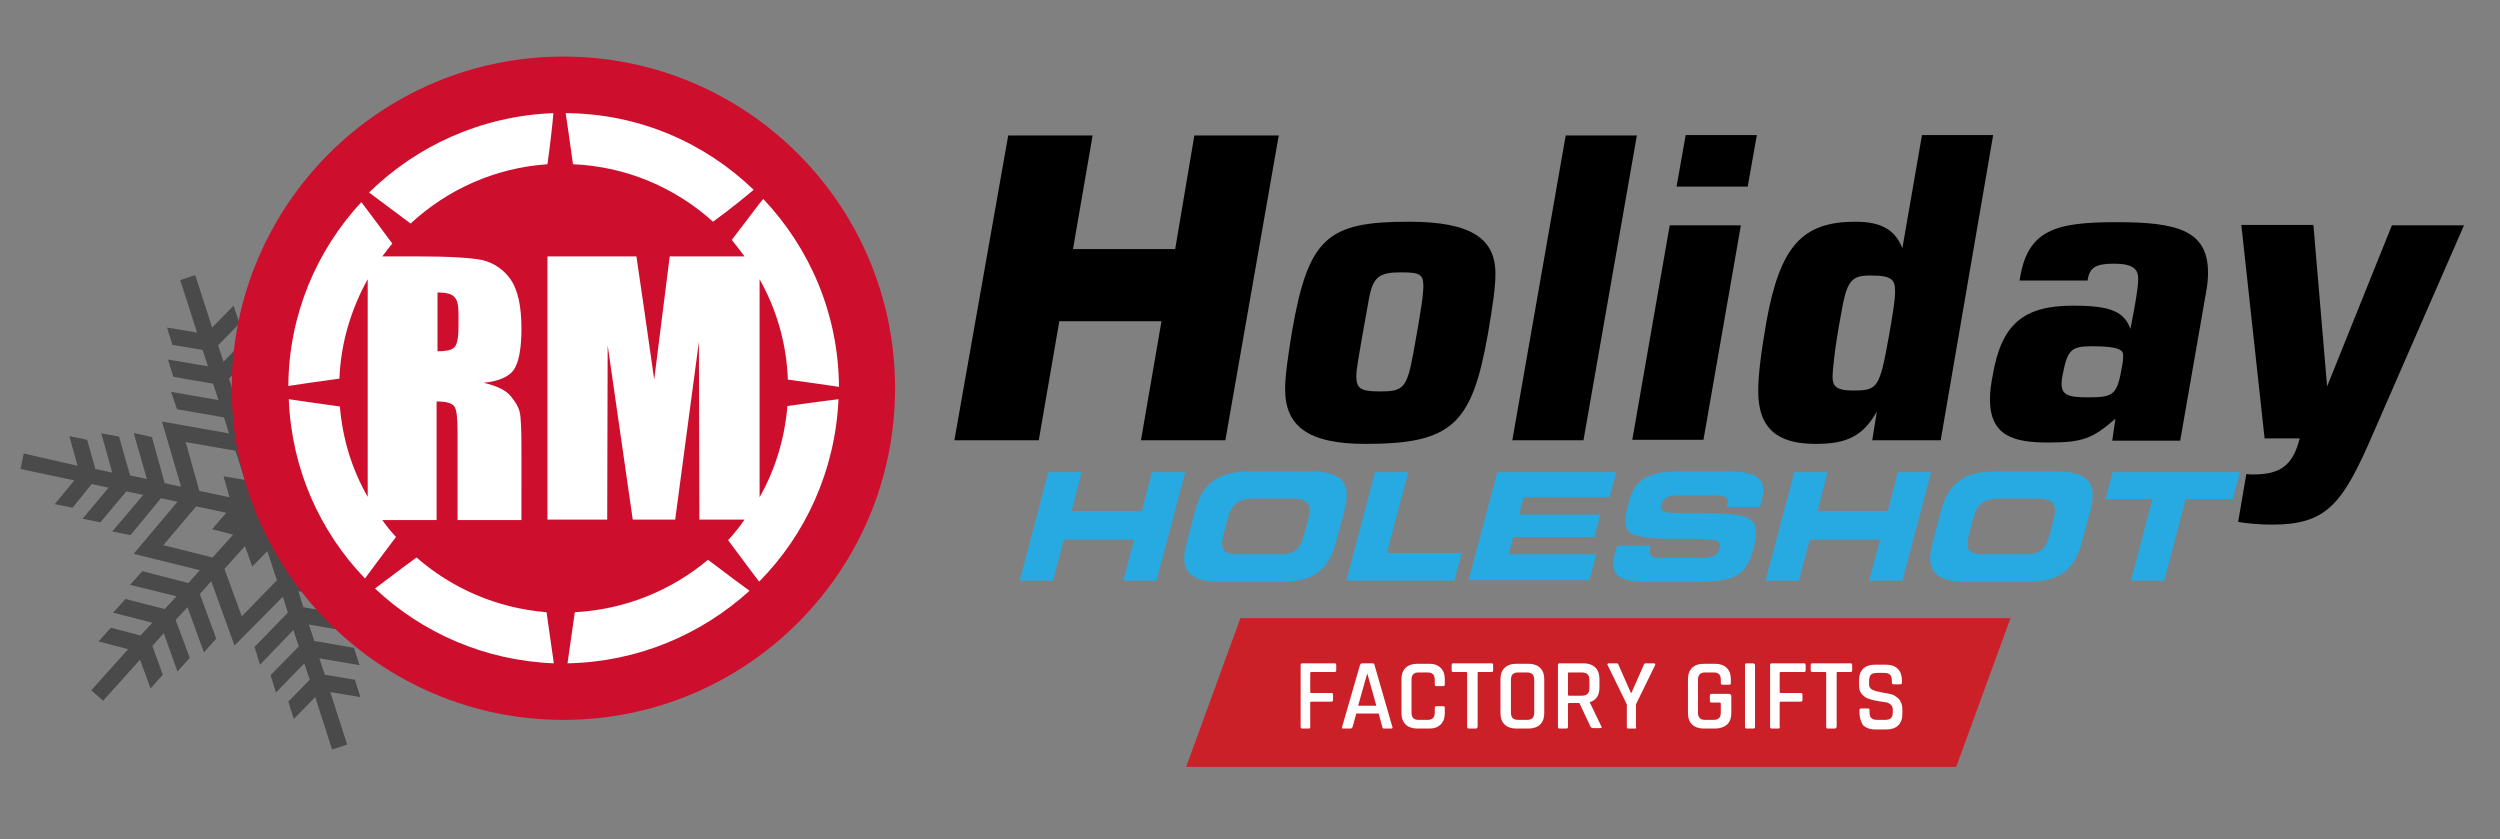 <?xml version="1.0" encoding="utf-8"?>
<!-- Generator: Adobe Illustrator 23.1.1, SVG Export Plug-In . SVG Version: 6.00 Build 0)  -->
<svg version="1.1" id="Layer_1" xmlns="http://www.w3.org/2000/svg" xmlns:xlink="http://www.w3.org/1999/xlink" x="0px" y="0px"
	 viewBox="0 0 548 184" style="enable-background:new 0 0 548 184;" xml:space="preserve">
<rect x="0" y="0" width="548" height="184" fill="#808080" stroke="none"/>
<style type="text/css">
	.st0{fill:#27AAE1;}
	.st1{opacity:0.7;}
	.st2{fill:#333333;}
	.st3{fill:#FFFFFF;}
	.st4{fill:#CE0E2D;}
	.st5{fill:#CC2028;}
	.st6{enable-background:new    ;}
</style>
<g>
	<g>
		<path d="M261.8,29.7h18.5l-11.7,66.8h-18.5l4.5-26.1h-22.4l-4.5,26.1h-18.5L221,29.7h18.5l-4.3,24.9h22.4L261.8,29.7z"/>
		<path d="M327.8,60c0,3-0.6,7.1-1.7,13.5c-3.5,19.5-7.8,23.8-26.8,23.8c-12.6,0-17.6-3.9-17.6-12c0-3,0.6-7,1.5-12.6
			c3.6-20.6,7.7-24.1,25.6-24.1C322.5,48.6,327.8,52.3,327.8,60z M297.3,82.3c0,2.9,0.9,3.5,5.2,3.5c5,0,5.9-0.6,7.3-8.4
			c1.8-9.9,2.2-12.9,2.2-14.7c0-2.6-0.8-3-4.9-3c-4.9,0-6.2,1-7.1,6.2C297.4,80.2,297.3,81.5,297.3,82.3z"/>
		<path d="M343.2,29.7h15.6l-11.7,66.8h-15.6L343.2,29.7z"/>
		<path d="M366,49.4h15.6l-8.2,47h-15.6L366,49.4z M367.5,40.9l2-11.3h15.6l-2,11.3H367.5z"/>
		<path d="M425.4,96.5h-15l1-6.3c-3.1,5.6-6.9,7.1-13.4,7.1c-8,0-12.6-3-12.6-11.6c0-3.5,0.6-8.3,1.8-15.2
			c3-16.6,7.9-21.9,19.5-21.9c5.7,0,8.7,1.8,10.3,5.8l4.3-24.8h15.6L425.4,96.5z M403.5,69.2c-1.3,6.9-1.8,11.9-1.8,13.5
			c0,1.8,0.7,2.9,4.4,2.9c5.5,0,5.9-0.4,8-12.2c0.8-4.6,1.3-7.6,1.3-9.5c0-2.5-0.6-3.5-5.1-3.5C405.7,60.3,404.8,61.5,403.5,69.2z"
			/>
		<path d="M463.7,91.8c-5,4.3-7.1,5.2-14.7,5.2s-12.8-1.4-12.8-9.5c0-1.5,0.2-3.2,0.6-5.2c1.9-11.2,6.7-15.3,17.6-15.3
			c8.5,0,11.2,1.4,12.6,5.1l0.9-4.8c0.6-3.4,0.8-5.1,0.8-6.2c0-2-1-3.3-5.3-3.3c-4,0-5.4,0.8-5.8,3.7h-14.9
			c1.6-11.2,7.9-12.8,21.3-12.8c13.3,0,20,1.8,20,11.1c0,1.1-0.1,2.3-0.3,3.5l-5.8,33.3H463L463.7,91.8z M452.1,82.3
			c-0.1,0.6-0.2,1.2-0.2,1.8c0,2.5,1.5,3,5.8,3c5.8,0,6.4-0.6,7.5-7.1c0.2-1,0.2-1.7,0.2-2.1c0-1.1-0.7-2-6.8-2
			C454,75.9,453.2,76.6,452.1,82.3z"/>
		<path d="M524.3,49.4h15.8l-19.9,45.6c-6.8,15.8-10.3,20-22.3,20c-2.4,0-5.9-0.3-7.3-0.6l1.8-10.5c0.6,0.1,0.9,0.1,1.5,0.1
			c6,0,8.7-2,10.2-7.9h-7.7l-5.1-46.8h15.8l3,35.4L524.3,49.4z"/>
	</g>
	<g>
		<path class="st0" d="M229.8,103.5h7.3l-2.2,8.5h15.4l2.2-8.5h7.3l-6.3,23.8h-7.3l2.4-9h-15.4l-2.4,9h-7.3L229.8,103.5z"/>
		<path class="st0" d="M262,111.9c1.8-7,6.2-8.6,12.8-8.6h11.7c6.6,0,10.1,1.6,8.2,8.6l-1.9,7.1c-1.8,7-6.2,8.6-12.8,8.6h-11.7
			c-6.6,0-10.1-1.6-8.2-8.6L262,111.9z M268.3,116.7c-0.9,3.5-0.5,4.8,2.9,4.8h9.4c3.5,0,4.5-1.3,5.4-4.8l0.7-2.6
			c0.8-3,0.5-4.8-3.3-4.8h-8.6c-3.9,0-5.1,1.8-5.8,4.8L268.3,116.7z"/>
		<path class="st0" d="M301.4,103.5h7.3l-4.7,17.7h16.4l-1.6,6.1h-23.7L301.4,103.5z"/>
		<path class="st0" d="M328.2,103.5h26.1l-1.5,5.5h-18.8l-1,3.8h17.8l-1.3,4.9h-17.8l-1,3.8h19.2l-1.5,5.7h-26.5L328.2,103.5z"/>
		<path class="st0" d="M354.5,119.6h7.3c-0.6,2.5,0.3,2.7,2.4,2.7h9c1.5,0,3.2-0.2,3.7-2c0.5-2.1-0.3-2.2-9.7-2.2
			c-11,0-11.9-1.3-10.4-7.2c1.1-4.3,2.4-7.6,11.6-7.6h10.2c8.4,0,8.5,2.9,7.4,7l-0.2,0.8h-7.3c0.5-1.7,0.5-2.5-2.9-2.5h-8.1
			c-1.6,0-2.9,0.6-3.3,1.8c-0.5,2.1,0.3,2.1,8.2,2.1c11.4,0,13.8,0.7,12,7.6c-1.7,6.4-4.2,7.5-13.9,7.5h-8.9c-6.7,0-9-1.3-7.6-6.4
			L354.5,119.6z"/>
		<path class="st0" d="M393.3,103.5h7.3l-2.2,8.5h15.4l2.2-8.5h7.3l-6.3,23.8h-7.3l2.4-9h-15.4l-2.4,9H387L393.3,103.5z"/>
		<path class="st0" d="M425.5,111.9c1.8-7,6.2-8.6,12.8-8.6H450c6.6,0,10.1,1.6,8.2,8.6l-1.9,7.1c-1.8,7-6.2,8.6-12.8,8.6h-11.7
			c-6.6,0-10.1-1.6-8.2-8.6L425.5,111.9z M431.7,116.7c-0.9,3.5-0.5,4.8,2.9,4.8h9.4c3.5,0,4.5-1.3,5.4-4.8l0.7-2.6
			c0.8-3,0.5-4.8-3.3-4.8h-8.6c-3.9,0-5.1,1.8-5.8,4.8L431.7,116.7z"/>
		<path class="st0" d="M463.1,103.5H491l-1.6,5.9h-10.3l-4.7,17.9h-7.3l4.7-17.9h-10.3L463.1,103.5z"/>
	</g>
</g>
<g class="st1">
	<path class="st2" d="M103.6,114.3l-3.9-0.8l-4.2,5.2l-3.7-0.8l5.7-6.8l-3.9-0.8l-5.7,6.8l-3.7-0.8l6.8-8l-4-0.8l-6.7,8l-3.6-0.8
		l9.6-11.4l0,0l0,0l-14.5-3.6l2.5-2.8l10.1,2.6l2.7-3l-10.2-2.5l2.6-2.8l8.6,2.2l2.7-3l-8.6-2.2l2.6-2.8l6.5,1.7l2.7-3l-6.5-1.7
		l8.1-9L92.8,71l-8.1,9l-2.3-6.3l-2.7,3l2.4,6.3l-2.6,2.8l-3-8.4l-2.7,3l3.1,8.3l-2.6,2.8l-3.6-9.9l-2.7,3l3.6,9.8l-2.5,2.8
		l-5.1-14.1l0,0l0,0L53.7,94l-1.1-3.5l7.3-7.5l-1.2-3.9l-7.3,7.6L50.2,83l6.2-6.3l-1.2-3.8l-6.2,6.4l-1.2-3.6l4.7-4.8L51.2,67
		l-4.7,4.8l-3.7-11.5l-3.3,1.1l3.7,11.5l-6.6-1.1l1.2,3.8l6.6,1.1l1.2,3.6l-8.8-1.5l1.2,3.8l8.7,1.5l1.2,3.6l-10.4-1.8l1.3,3.8
		l10.3,1.8l1.1,3.5l-14.7-2.6l0,0l0,0l4.2,14.3l-3.6-0.8l-2.8-10.1l-4-0.9l2.9,10.1l-3.7-0.8l-2.4-8.5L22.2,95l2.4,8.6l-3.7-0.8
		l-1.8-6.4l-3.9-0.8l1.8,6.5L5.2,99.4l-0.7,3.4l11.8,2.5l-4.3,5.2l3.9,0.8l4.2-5.2l3.7,0.8l-5.7,6.8l3.9,0.8l5.7-6.8l3.7,0.8l-6.8,8
		l4,0.8l6.7-8.1l3.6,0.8l-9.6,11.4l0,0l0,0l14.5,3.6l-2.5,2.8l-10.1-2.6l-2.7,3l10.2,2.5l-2.6,2.8l-8.6-2.2l-2.7,3l8.6,2.2l-2.6,2.8
		l-6.5-1.7l-2.7,3l6.5,1.7l-8.1,9l2.6,2.3l8.1-9l2.3,6.3l2.7-3l-2.3-6.3l2.5-2.8l3,8.4l2.7-3l-3.1-8.3l2.6-2.8l3.6,9.9l2.7-3
		l-3.6-9.8l2.5-2.8l5.1,14.1l0,0l0,0L62,130.8l1.1,3.5l-7.3,7.5l1.2,3.9l7.3-7.6l1.2,3.6l-6.2,6.3l1.2,3.8l6.2-6.4l1.2,3.6l-4.7,4.8
		l1.2,3.8l4.7-4.8l3.7,11.5l3.3-1.1l-3.7-11.5l6.6,1.1l-1.2-3.8l-6.6-1.1l-1.2-3.6l8.8,1.5l-1.2-3.8l-8.7-1.5l-1.2-3.6l10.4,1.8
		l-1.3-3.8l-10.3-1.8l-1.1-3.5l14.7,2.6l0,0l0,0l-4.1-14.3l3.6,0.8l2.8,10.1l4,0.9l-2.9-10.1l3.7,0.8l2.4,8.5l3.9,0.8l-2.4-8.6
		l3.7,0.8l1.8,6.4l3.9,0.8l-1.8-6.5l11.8,2.5l0.7-3.4l-11.8-2.5L103.6,114.3z M62.7,89.8l3.8,10.4l-4.5,5l-1.6-4.5l-3.3,3.4
		l-2.1-6.4L62.7,89.8z M53.7,105.2l-4.7-0.8l1.3,4.6l-6.6-1.4l-3-10.7l10.9,1.9L53.7,105.2z M35.8,119.5L43,111l6.6,1.4l-3.1,3.6
		l4.6,1.2l-4.5,5L35.8,119.5z M53,135.1l-3.8-10.4l4.5-5l1.6,4.5l3.3-3.4l2.1,6.4L53,135.1z M62,119.6l4.7,0.8l-1.3-4.6l6.6,1.4
		l3.1,10.7L64.1,126L62,119.6z M72.7,113.8l-6.6-1.4l3.1-3.6l-4.6-1.2l4.5-5l10.8,2.7L72.7,113.8z"/>
</g>
<g>
	<circle class="st3" cx="123.5" cy="85.1" r="66.8"/>
	<path class="st4" d="M123.5,12.4c-40.1,0-72.7,32.5-72.7,72.7c0,40.1,32.5,72.7,72.7,72.7c40.1,0,72.7-32.5,72.7-72.7
		C196.2,44.9,163.6,12.4,123.5,12.4z M165.2,41.6c-1.3,1.1-4.9,4.1-8.9,7c-8.2-7.4-18.9-12.1-30.7-12.6c-0.7-5.1-1.4-9.8-1.6-11.2
		C140.1,24.9,154.5,31.3,165.2,41.6z M121.3,24.8c-0.1,1.5-0.6,6.2-1.3,11.2c-11.6,0.8-22,5.6-30,13c-4.8-3.6-8.4-6.3-9.1-6.8
		C91.4,31.9,105.6,25.4,121.3,24.8z M63.3,87.5c1.9,0.3,6.2,0.9,11.2,1.6c0.6,7.2,2.7,13.9,6.1,19.8V61.2
		c-3.6,6.5-5.9,13.9-6.2,21.8c-5.1,0.7-9.3,1.3-11.2,1.6c0.1-15.6,6.2-29.7,16-40.3c0.7,0.9,3.4,4.5,6.8,9.1
		c-0.8,0.9-1.5,1.9-2.2,2.8h7.5c7.1,0,11.9,0.3,14.4,0.8c2.5,0.6,4.6,2,6.2,4.2c1.6,2.3,2.4,5.9,2.4,10.8c0,4.5-0.6,7.5-1.7,9.1
		c-1.1,1.5-3.3,2.5-6.6,2.8c3,0.7,5,1.7,6,3c1,1.2,1.7,2.4,1.9,3.4c0.3,1,0.4,3.9,0.4,8.5V114h-14V94.8c0-3.1-0.2-5-0.7-5.7
		C99,88.3,97.7,88,95.7,88l0,26H83.8c0.9,1.3,1.9,2.5,3,3.7c-3,4-5.5,7.3-6.8,9.1C70.1,116.5,63.9,102.8,63.3,87.5z M82.2,129
		c1.8-1.3,5.1-3.9,9.1-6.8c7.8,6.8,17.6,11.1,28.5,12c0.7,4.9,1.3,9.1,1.6,11.2C106.2,144.8,92.5,138.7,82.2,129z M124.4,145.4
		c0.3-2.1,0.9-6.3,1.6-11.2c11.1-0.6,21.2-4.8,29.2-11.5c4.2,3.2,7.7,5.8,9.1,6.8C153.7,139.1,139.8,145.1,124.4,145.4z
		 M166.4,127.5c-1-1.3-3.6-4.8-6.8-9.1c1.3-1.4,2.5-2.9,3.6-4.5h-9.9l-0.1-39l-5.2,39h-9.3l-5.5-38.2l-0.1,38.2H120V56.2h19.5
		c0.5,3.5,1.1,7.6,1.8,12.3l2.1,14.7l3.4-27h16.4c-0.9-1.2-1.8-2.4-2.8-3.6c3-3.9,5.8-7.7,6.9-9c10.2,10.8,16.5,25.2,16.6,41.2
		c-2.5-0.4-7-1-11.2-1.6c-0.3-8-2.5-15.4-6.2-22l0,47.8c3.4-6,5.5-12.8,6.1-20c5-0.7,9.5-1.3,11.2-1.5
		C183.1,103.1,176.6,117.2,166.4,127.5z M100.5,71.8v-3.2c0-1.8-0.3-3-1-3.6c-0.6-0.6-1.8-0.9-3.6-0.9l0,12.9c1.7,0,2.9-0.2,3.5-0.7
		C100.1,75.9,100.5,74.3,100.5,71.8z"/>
</g>
<polygon class="st5" points="428.8,168.1 260,168.1 271.9,135.5 440.7,135.5 "/>
<g class="st6">
	<path class="st3" d="M286.9,159.7h-1.4c-0.3,0-0.4-0.1-0.4-0.4v-13.5c0-0.3,0.1-0.4,0.4-0.4h7c0.3,0,0.4,0.1,0.4,0.4v1.1
		c0,0.3-0.1,0.4-0.4,0.4h-5c-0.2,0-0.3,0.1-0.3,0.2v4.2c0,0.2,0.1,0.2,0.3,0.2h4.3c0.3,0,0.4,0.1,0.4,0.4v1.1c0,0.3-0.1,0.4-0.4,0.4
		h-4.3c-0.2,0-0.3,0.1-0.3,0.2v5.2C287.3,159.6,287.1,159.7,286.9,159.7z"/>
	<path class="st3" d="M296,159.7h-1.6c-0.2,0-0.3-0.1-0.2-0.4l3.9-13.5c0.1-0.3,0.3-0.4,0.5-0.4h2.2c0.3,0,0.5,0.1,0.5,0.4l3.9,13.5
		c0.1,0.3,0,0.4-0.2,0.4h-1.6c-0.1,0-0.2,0-0.3-0.1c-0.1-0.1-0.1-0.2-0.1-0.3l-0.8-2.9h-4.9l-0.8,2.9
		C296.4,159.6,296.2,159.7,296,159.7z M299.7,147.6l-2,7.1h4L299.7,147.6L299.7,147.6z"/>
	<path class="st3" d="M313.3,159.7h-2.6c-1.1,0-2-0.3-2.6-0.9s-0.9-1.4-0.9-2.5v-7.4c0-1.1,0.3-1.9,0.9-2.5s1.5-0.9,2.6-0.9h2.6
		c1.1,0,1.9,0.3,2.5,0.9s0.9,1.4,0.9,2.5v1.1c0,0.3-0.1,0.4-0.4,0.4h-1.4c-0.3,0-0.4-0.1-0.4-0.4v-1c0-1.1-0.5-1.6-1.6-1.6H311
		c-1.1,0-1.6,0.5-1.6,1.6v7.2c0,1.1,0.5,1.6,1.6,1.6h1.9c1.1,0,1.6-0.5,1.6-1.6v-1c0-0.3,0.1-0.4,0.4-0.4h1.4c0.3,0,0.4,0.1,0.4,0.4
		v1.1c0,1.1-0.3,1.9-0.9,2.5S314.4,159.7,313.3,159.7z"/>
	<path class="st3" d="M323.5,159.7H322c-0.3,0-0.4-0.1-0.4-0.4v-11.8c0-0.1-0.1-0.2-0.2-0.2h-2.8c-0.3,0-0.4-0.1-0.4-0.4v-1.1
		c0-0.3,0.1-0.4,0.4-0.4h8.3c0.3,0,0.4,0.1,0.4,0.4v1.1c0,0.3-0.1,0.4-0.4,0.4h-2.8c-0.2,0-0.2,0.1-0.2,0.2v11.8
		C323.8,159.6,323.7,159.7,323.5,159.7z"/>
	<path class="st3" d="M335,159.7h-2.6c-1.1,0-2-0.3-2.6-0.9s-0.9-1.4-0.9-2.5v-7.4c0-1.1,0.3-1.9,0.9-2.5s1.5-0.9,2.6-0.9h2.6
		c1.1,0,2,0.3,2.6,0.9s0.9,1.4,0.9,2.5v7.4c0,1.1-0.3,1.9-0.9,2.5S336.1,159.7,335,159.7z M332.8,157.8h1.9c1.1,0,1.6-0.5,1.6-1.6
		V149c0-1.1-0.5-1.6-1.6-1.6h-1.9c-1.1,0-1.6,0.5-1.6,1.6v7.2C331.2,157.3,331.7,157.8,332.8,157.8z"/>
	<path class="st3" d="M343.3,159.7h-1.4c-0.3,0-0.4-0.1-0.4-0.4v-13.5c0-0.3,0.1-0.4,0.4-0.4h5.2c1.1,0,1.9,0.3,2.6,0.9
		c0.6,0.6,0.9,1.5,0.9,2.5v1.9c0,1.7-0.7,2.8-2.1,3.2v0.1l2.5,5.2c0.2,0.3,0.1,0.4-0.3,0.4h-1.4c-0.4,0-0.6-0.1-0.7-0.4l-2.4-5.1
		H344c-0.2,0-0.3,0.1-0.3,0.2v4.9C343.7,159.6,343.6,159.7,343.3,159.7z M343.9,152.5h2.8c1.1,0,1.7-0.5,1.7-1.6V149
		c0-1.1-0.6-1.6-1.7-1.6h-2.8c-0.2,0-0.2,0.1-0.2,0.2v4.7C343.7,152.4,343.8,152.5,343.9,152.5z"/>
	<path class="st3" d="M358.4,159.7H357c-0.3,0-0.4-0.1-0.4-0.4v-4.9l-4.2-8.6c-0.1-0.1-0.1-0.2,0-0.3c0.1-0.1,0.1-0.1,0.2-0.1h1.8
		c0.2,0,0.3,0.1,0.4,0.4l2.7,6.1h0.1l2.7-6.1c0.1-0.3,0.2-0.4,0.4-0.4h1.8c0.1,0,0.2,0,0.3,0.1c0.1,0.1,0,0.2,0,0.3l-4.2,8.6v4.9
		C358.8,159.6,358.6,159.7,358.4,159.7z"/>
	<path class="st3" d="M375.9,159.7h-2.4c-1.1,0-2-0.3-2.6-0.9s-0.9-1.4-0.9-2.5v-7.4c0-1.1,0.3-1.9,0.9-2.5s1.5-0.9,2.6-0.9h2.4
		c1.1,0,2,0.3,2.6,0.9s0.9,1.4,0.9,2.5v0.8c0,0.3-0.1,0.4-0.4,0.4h-1.4c-0.3,0-0.4-0.1-0.4-0.4V149c0-1.1-0.5-1.6-1.6-1.6h-1.8
		c-1.1,0-1.6,0.5-1.6,1.6v7.2c0,1.1,0.5,1.6,1.6,1.6h1.8c1.1,0,1.6-0.5,1.6-1.6v-2c0-0.1-0.1-0.2-0.2-0.2h-1.8
		c-0.3,0-0.4-0.1-0.4-0.4v-1.1c0-0.3,0.1-0.4,0.4-0.4h3.8c0.3,0,0.5,0.2,0.5,0.5v3.7c0,1.1-0.3,1.9-0.9,2.5
		C377.9,159.4,377,159.7,375.9,159.7z"/>
	<path class="st3" d="M384.7,145.8v13.5c0,0.3-0.1,0.4-0.4,0.4h-1.4c-0.3,0-0.4-0.1-0.4-0.4v-13.5c0-0.3,0.1-0.4,0.4-0.4h1.4
		C384.6,145.5,384.7,145.6,384.7,145.8z"/>
	<path class="st3" d="M389.8,159.7h-1.4c-0.3,0-0.4-0.1-0.4-0.4v-13.5c0-0.3,0.1-0.4,0.4-0.4h7c0.3,0,0.4,0.1,0.4,0.4v1.1
		c0,0.3-0.1,0.4-0.4,0.4h-5c-0.2,0-0.3,0.1-0.3,0.2v4.2c0,0.2,0.1,0.2,0.3,0.2h4.3c0.3,0,0.4,0.1,0.4,0.4v1.1c0,0.3-0.1,0.4-0.4,0.4
		h-4.3c-0.2,0-0.3,0.1-0.3,0.2v5.2C390.2,159.6,390.1,159.7,389.8,159.7z"/>
	<path class="st3" d="M402.1,159.7h-1.4c-0.3,0-0.4-0.1-0.4-0.4v-11.8c0-0.1-0.1-0.2-0.2-0.2h-2.8c-0.3,0-0.4-0.1-0.4-0.4v-1.1
		c0-0.3,0.1-0.4,0.4-0.4h8.3c0.3,0,0.4,0.1,0.4,0.4v1.1c0,0.3-0.1,0.4-0.4,0.4h-2.8c-0.2,0-0.2,0.1-0.2,0.2v11.8
		C402.5,159.6,402.4,159.7,402.1,159.7z"/>
	<path class="st3" d="M407.6,156.3v-0.6c0-0.3,0.1-0.4,0.4-0.4h1.4c0.3,0,0.4,0.1,0.4,0.4v0.4c0,0.6,0.1,1.1,0.4,1.3
		c0.3,0.3,0.7,0.4,1.4,0.4h1.5c0.6,0,1.1-0.1,1.4-0.4c0.3-0.3,0.4-0.8,0.4-1.4v-0.5c0-0.5-0.2-0.8-0.5-1.1c-0.4-0.3-0.8-0.5-1.4-0.5
		c-0.5-0.1-1.1-0.2-1.8-0.3c-0.6-0.1-1.2-0.3-1.8-0.5c-0.5-0.2-1-0.6-1.4-1.1c-0.4-0.5-0.5-1.2-0.5-2v-0.9c0-1.1,0.3-1.9,0.9-2.5
		c0.6-0.6,1.5-0.9,2.6-0.9h2.4c1.1,0,2,0.3,2.6,0.9c0.6,0.6,0.9,1.5,0.9,2.5v0.5c0,0.3-0.1,0.4-0.4,0.4h-1.4c-0.3,0-0.4-0.1-0.4-0.4
		v-0.3c0-0.6-0.1-1.1-0.4-1.4c-0.3-0.3-0.7-0.4-1.4-0.4h-1.4c-0.6,0-1.1,0.1-1.4,0.4s-0.4,0.8-0.4,1.5v0.7c0,0.7,0.5,1.1,1.5,1.4
		c0.4,0.1,0.9,0.2,1.4,0.3c0.5,0.1,1,0.2,1.6,0.3s1,0.3,1.4,0.6s0.8,0.6,1,1.1c0.3,0.5,0.4,1.1,0.4,1.8v0.9c0,1.1-0.3,1.9-0.9,2.5
		c-0.6,0.6-1.5,0.9-2.6,0.9h-2.5c-1.1,0-1.9-0.3-2.6-0.9C407.9,158.2,407.6,157.3,407.6,156.3z"/>
</g>
</svg>
